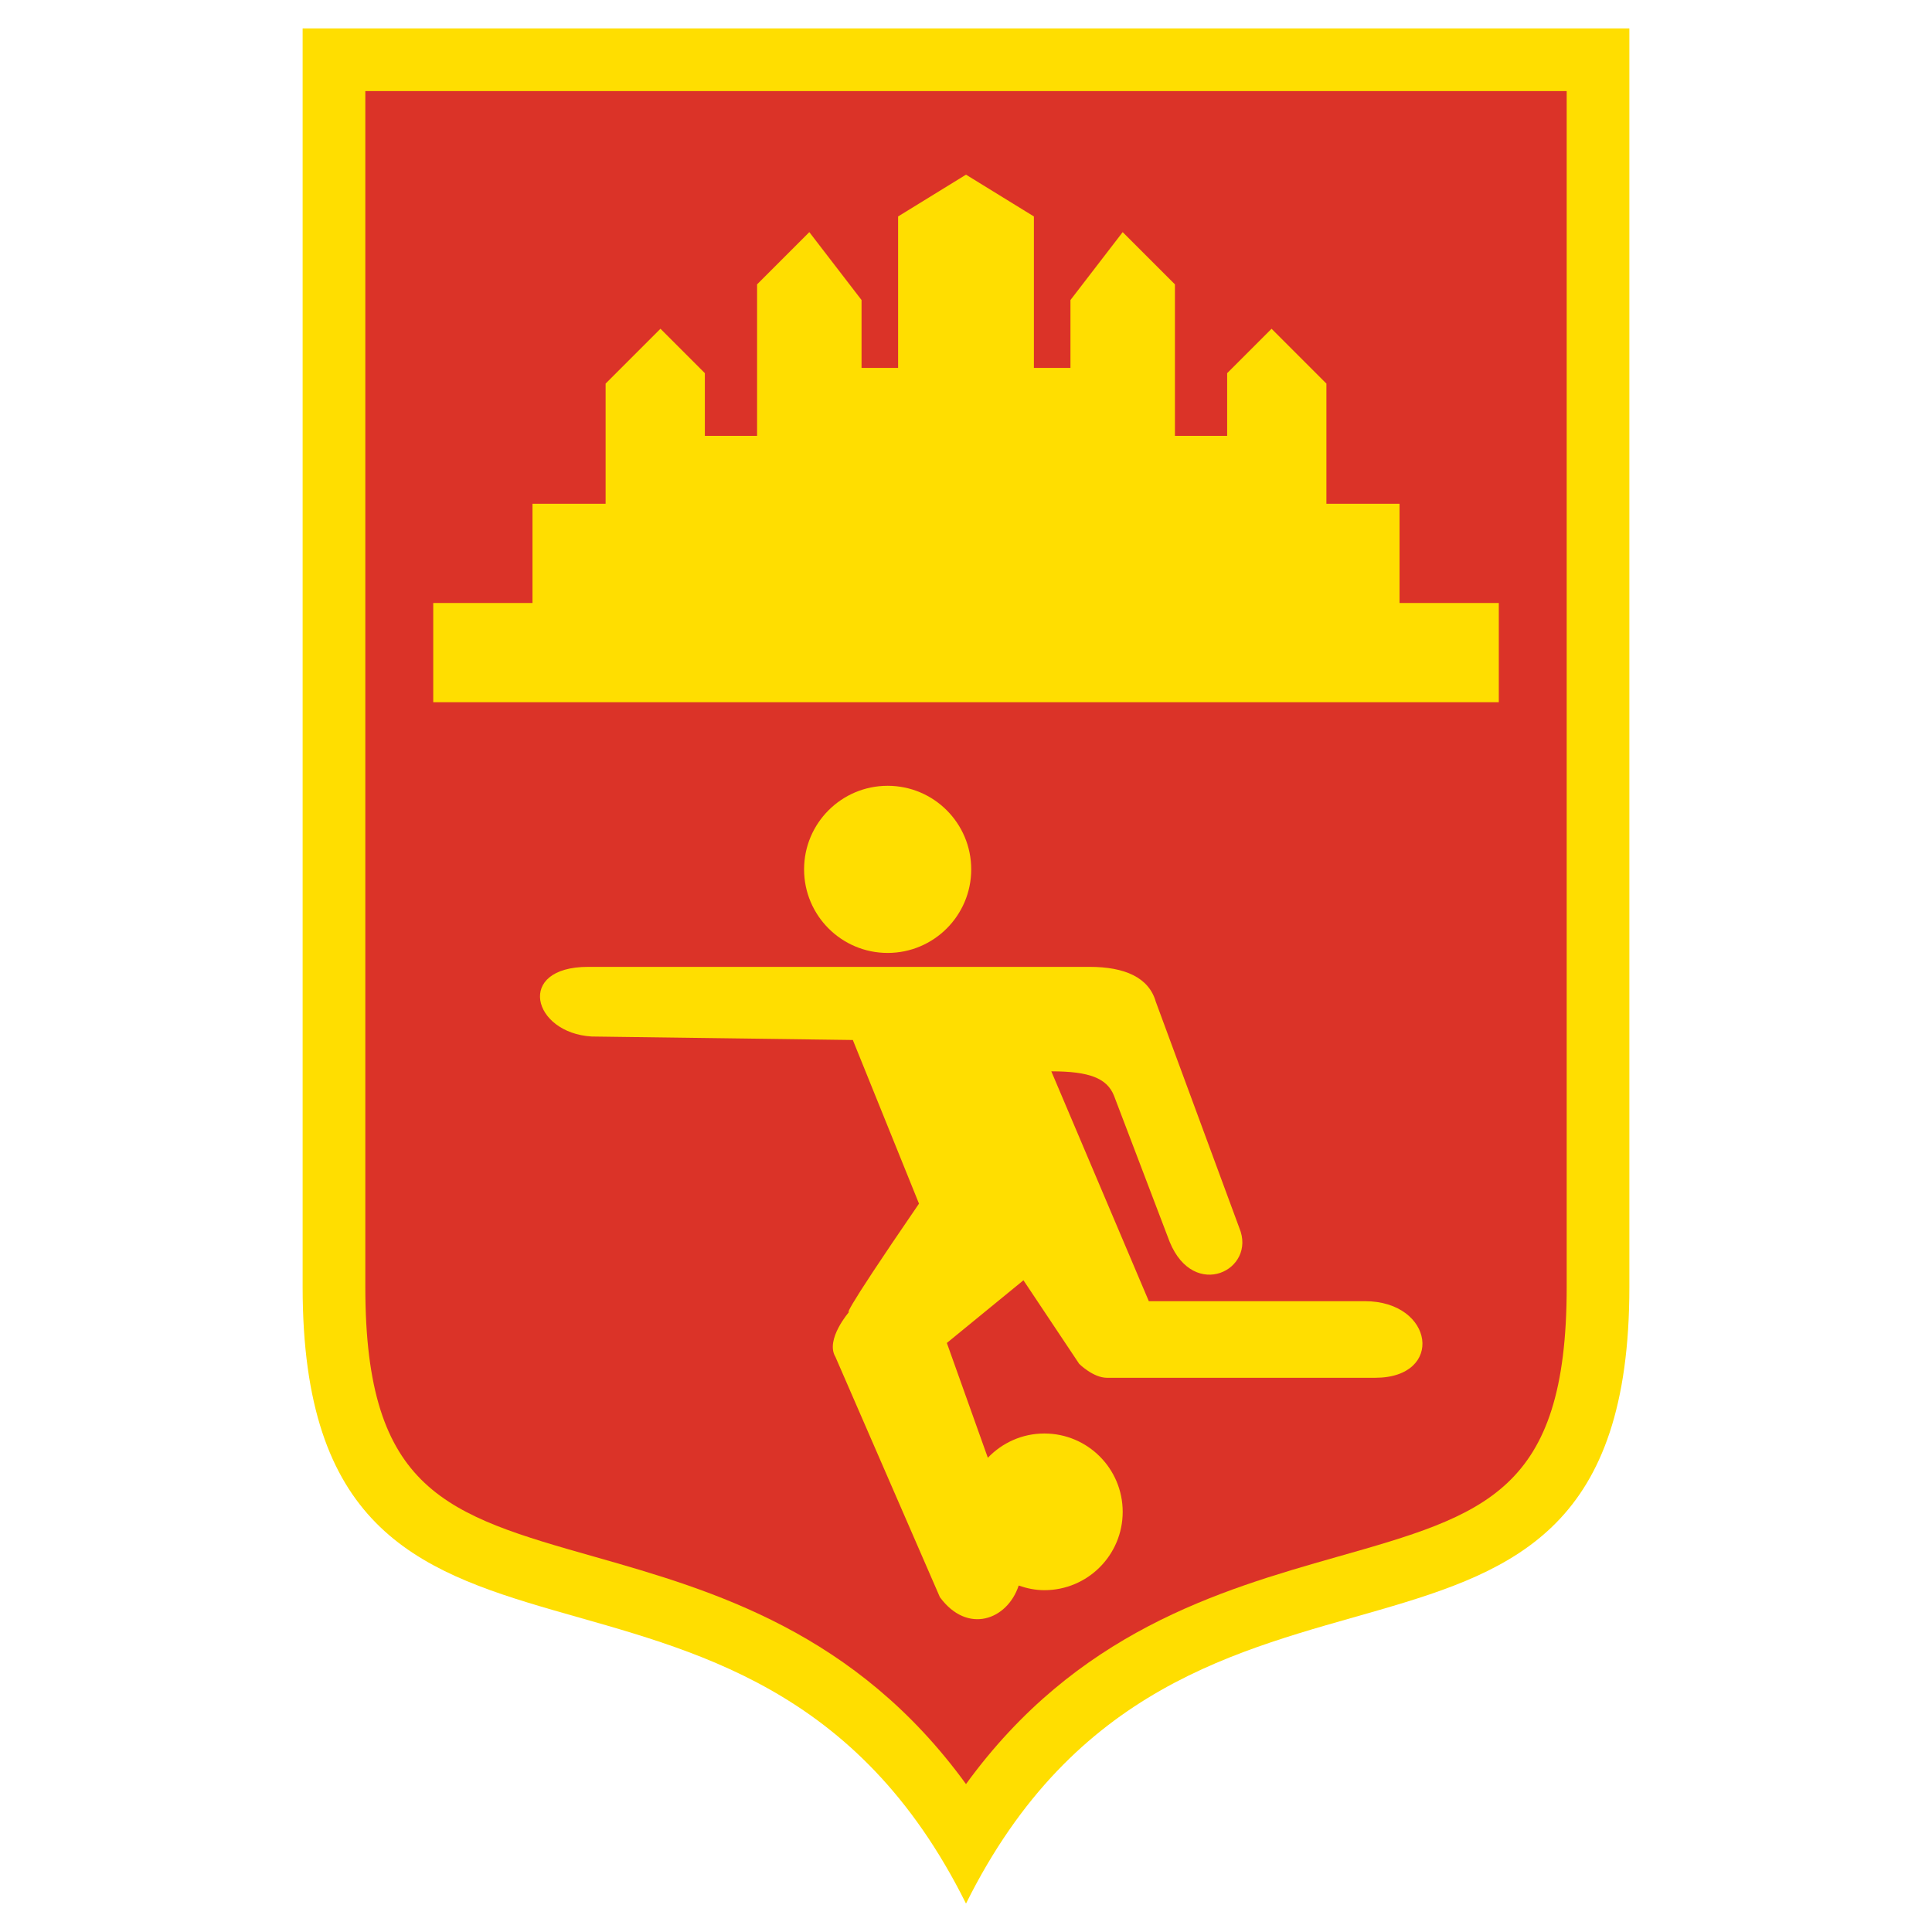 <?xml version="1.0" encoding="utf-8"?>
<!-- Generator: Adobe Illustrator 13.0.0, SVG Export Plug-In . SVG Version: 6.00 Build 14948)  -->
<!DOCTYPE svg PUBLIC "-//W3C//DTD SVG 1.0//EN" "http://www.w3.org/TR/2001/REC-SVG-20010904/DTD/svg10.dtd">
<svg version="1.0" id="Layer_1" xmlns="http://www.w3.org/2000/svg" xmlns:xlink="http://www.w3.org/1999/xlink" x="0px" y="0px"
	 width="192.756px" height="192.756px" viewBox="0 0 192.756 192.756" enable-background="new 0 0 192.756 192.756"
	 xml:space="preserve">
<g>
	<polygon fill-rule="evenodd" clip-rule="evenodd" fill="#FFFFFF" points="0,0 192.756,0 192.756,192.756 0,192.756 0,0 	"/>
	<path fill-rule="evenodd" clip-rule="evenodd" fill="#FFDE00" d="M30.194,2.834c0,125.593,0,125.593,0,125.593
		c0,47.422,44.557,17.979,66.184,61.494c21.627-43.516,66.184-14.072,66.184-61.494c0,0,0,0,0-125.593H30.194L30.194,2.834z"/>
	<path fill-rule="evenodd" clip-rule="evenodd" fill="#DB3328" d="M36.448,9.088c0,11.293,0,119.34,0,119.34
		c0,20.396,8.146,22.709,22.934,26.908c11.789,3.35,25.989,7.51,36.996,22.662c11.007-15.152,25.207-19.312,36.996-22.662
		c14.787-4.199,22.935-6.512,22.935-26.908c0,0,0-108.047,0-119.34C145.517,9.088,47.238,9.088,36.448,9.088L36.448,9.088z"/>
	<path fill-rule="evenodd" clip-rule="evenodd" fill="#FFDE00" d="M139.632,60.159c0-9.901,0-9.901,0-9.901
		c-7.296,0-7.296,0-7.296,0c0-11.986,0-11.986,0-11.986c-5.472-5.472-5.472-5.472-5.472-5.472c-4.43,4.43-4.43,4.43-4.43,4.43
		c0,6.253,0,6.253,0,6.253c-5.211,0-5.211,0-5.211,0c0-15.113,0-15.113,0-15.113c-5.212-5.211-5.212-5.211-5.212-5.211
		c-5.211,6.775-5.211,6.775-5.211,6.775c0,6.774,0,6.774,0,6.774c-3.648,0-3.648,0-3.648,0c0-15.113,0-15.113,0-15.113
		c-6.774-4.169-6.774-4.169-6.774-4.169s0,0-6.774,4.169c0,0,0,0,0,15.113c0,0,0,0-3.648,0c0,0,0,0,0-6.774c0,0,0,0-5.211-6.775
		c0,0,0,0-5.211,5.211c0,0,0,0,0,15.113c0,0,0,0-5.211,0c0,0,0,0,0-6.253c0,0,0,0-4.43-4.43c0,0,0,0-5.472,5.472c0,0,0,0,0,11.986
		c0,0,0,0-7.296,0c0,0,0,0,0,9.901c0,0,0,0-9.901,0c0,0,0,0,0,9.901h106.311c0-9.901,0-9.901,0-9.901
		C139.632,60.159,139.632,60.159,139.632,60.159L139.632,60.159z"/>
	<path fill-rule="evenodd" clip-rule="evenodd" fill="#FFDE00" d="M96.899,86.737c0,4.604-3.733,8.338-8.338,8.338
		c-4.604,0-8.338-3.734-8.338-8.338c0-4.605,3.733-8.338,8.338-8.338C93.166,78.399,96.899,82.132,96.899,86.737L96.899,86.737z"/>
	<path fill-rule="evenodd" clip-rule="evenodd" fill="#FFDE00" d="M136.157,129.818c-21.54,0-21.54,0-21.54,0
		c-9.728-22.932-9.728-22.932-9.728-22.932c3.822,0,5.562,0.697,6.255,2.434c5.558,14.59,5.558,14.59,5.558,14.59
		c2.433,5.908,8.685,2.781,6.948-1.389c-8.338-22.584-8.338-22.584-8.338-22.584c-0.695-2.43-3.125-3.473-6.601-3.473
		c-50.029,0-50.029,0-50.029,0c-7.296,0-5.557,6.6,0.348,6.949c26.057,0.348,26.057,0.348,26.057,0.348
		c6.601,16.328,6.601,16.328,6.601,16.328c-8.338,12.158-6.949,10.77-6.949,10.77s-2.432,2.777-1.39,4.516
		c10.423,23.973,10.423,23.973,10.423,23.973c2.746,3.744,6.729,2.277,7.863-1.158c0.806,0.281,1.657,0.463,2.56,0.463
		c4.317,0,7.816-3.498,7.816-7.816s-3.499-7.816-7.816-7.816c-2.221,0-4.214,0.934-5.638,2.422
		c-4.074-11.41-4.09-11.455-4.09-11.455c7.643-6.254,7.643-6.254,7.643-6.254c5.56,8.338,5.56,8.338,5.56,8.338
		s1.389,1.391,2.778,1.391c26.752,0,26.752,0,26.752,0C144.148,137.461,143.104,129.818,136.157,129.818L136.157,129.818z"/>
</g>
</svg>
